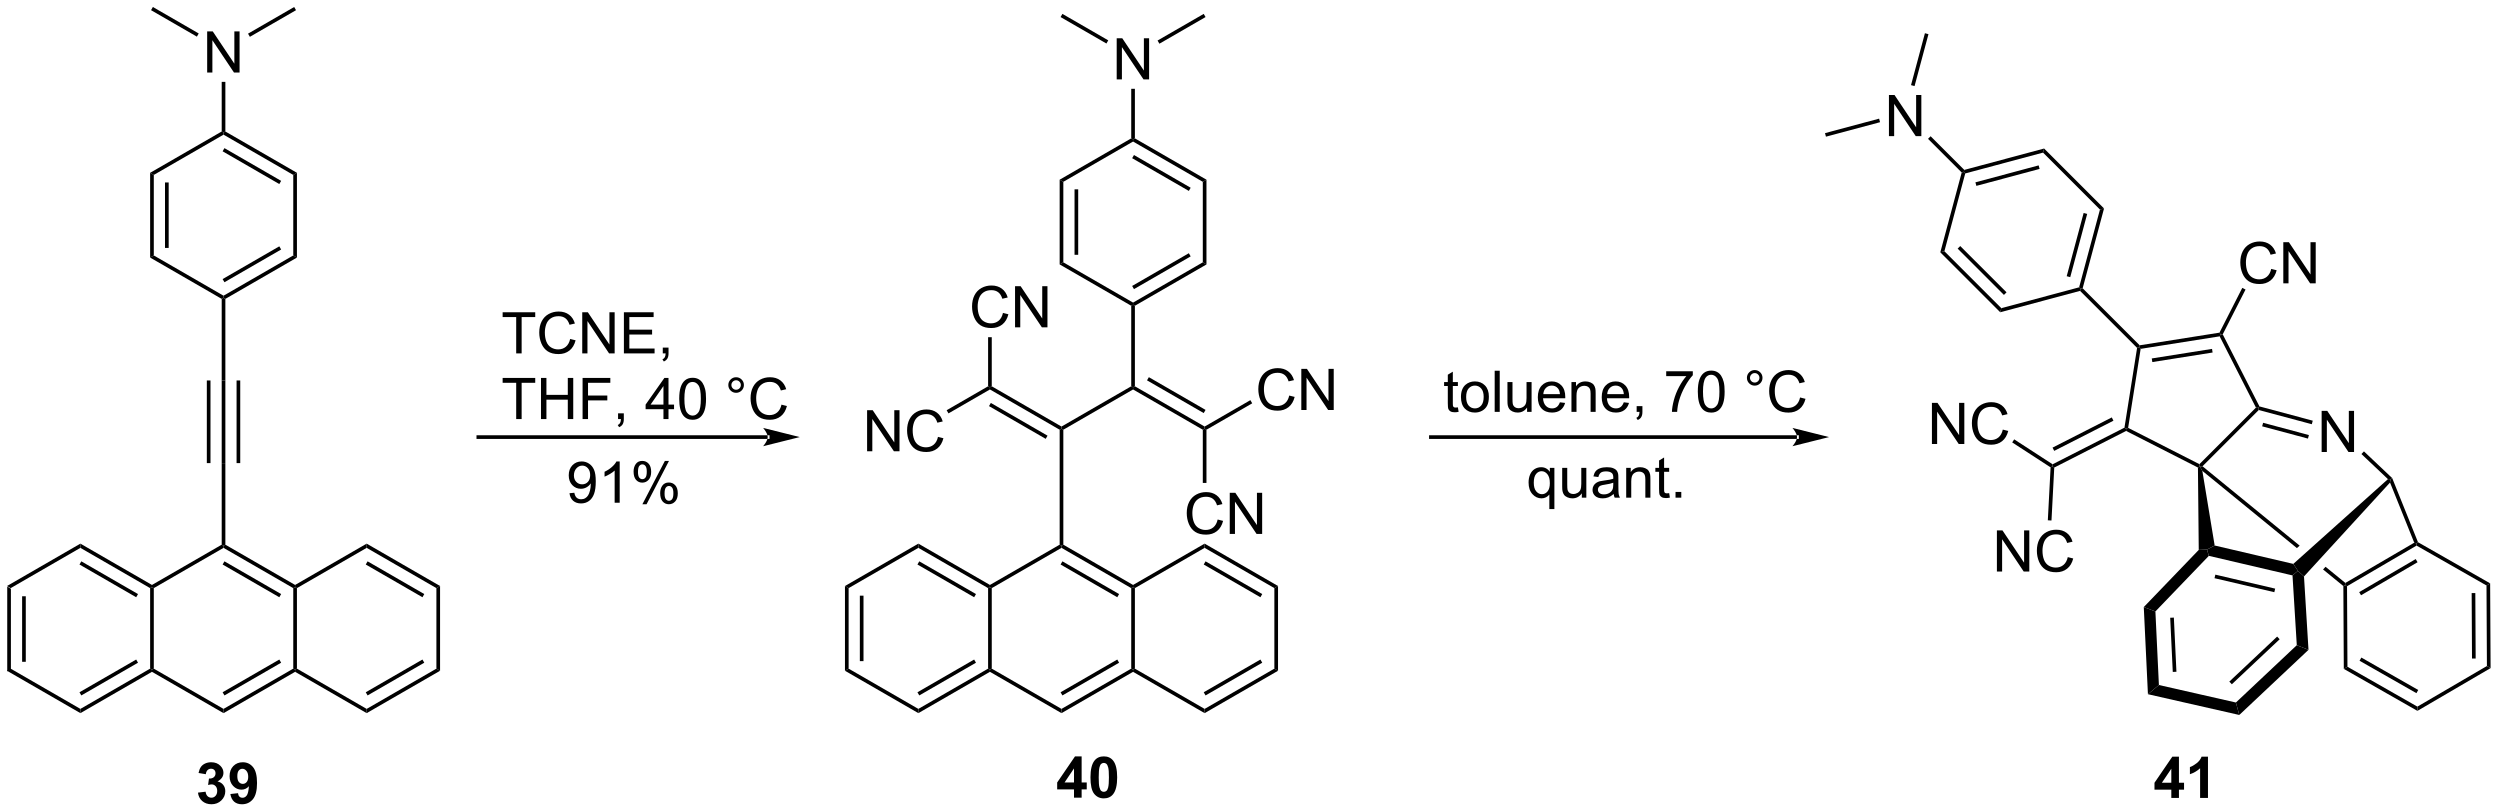 <?xml version="1.0" encoding="UTF-8"?>
<!DOCTYPE svg PUBLIC '-//W3C//DTD SVG 1.0//EN'
          'http://www.w3.org/TR/2001/REC-SVG-20010904/DTD/svg10.dtd'>
<svg stroke-dasharray="none" shape-rendering="auto" xmlns="http://www.w3.org/2000/svg" font-family="'Dialog'" text-rendering="auto" width="955" fill-opacity="1" color-interpolation="auto" color-rendering="auto" preserveAspectRatio="xMidYMid meet" font-size="12px" viewBox="0 0 955 310" fill="black" xmlns:xlink="http://www.w3.org/1999/xlink" stroke="black" image-rendering="auto" stroke-miterlimit="10" stroke-linecap="square" stroke-linejoin="miter" font-style="normal" stroke-width="1" height="310" stroke-dashoffset="0" font-weight="normal" stroke-opacity="1"
><!--Generated by the Batik Graphics2D SVG Generator--><defs id="genericDefs"
  /><g
  ><defs id="defs1"
    ><clipPath clipPathUnits="userSpaceOnUse" id="clipPath1"
      ><path d="M0.633 0.633 L358.399 0.633 L358.399 116.838 L0.633 116.838 L0.633 0.633 Z"
      /></clipPath
      ><clipPath clipPathUnits="userSpaceOnUse" id="clipPath2"
      ><path d="M90.28 124.641 L90.28 237.615 L438.099 237.615 L438.099 124.641 Z"
      /></clipPath
    ></defs
    ><g transform="scale(2.667,2.667) translate(-0.633,-0.633) matrix(1.029,0,0,1.029,-92.229,-127.573)"
    ><path d="M91.252 206.248 L91.763 206.542 L91.763 217.756 L91.252 218.051 ZM93.324 207.591 L93.324 216.708 L93.834 216.708 L93.834 207.591 Z" stroke="none" clip-path="url(#clipPath2)"
    /></g
    ><g transform="matrix(2.743,0,0,2.743,-247.632,-341.882)"
    ><path d="M91.252 218.051 L91.763 217.756 L101.474 223.363 L101.474 223.952 Z" stroke="none" clip-path="url(#clipPath2)"
    /></g
    ><g transform="matrix(2.743,0,0,2.743,-247.632,-341.882)"
    ><path d="M101.474 223.952 L101.474 223.363 L111.186 217.756 L111.441 217.904 L111.441 218.198 ZM101.602 221.487 L109.497 216.929 L109.242 216.487 L101.347 221.045 Z" stroke="none" clip-path="url(#clipPath2)"
    /></g
    ><g transform="matrix(2.743,0,0,2.743,-247.632,-341.882)"
    ><path d="M111.696 217.756 L111.441 217.904 L111.186 217.756 L111.186 206.542 L111.441 206.395 L111.696 206.542 Z" stroke="none" clip-path="url(#clipPath2)"
    /></g
    ><g transform="matrix(2.743,0,0,2.743,-247.632,-341.882)"
    ><path d="M111.441 206.1 L111.441 206.395 L111.186 206.542 L101.474 200.935 L101.474 200.346 ZM109.497 207.37 L101.602 202.812 L101.347 203.254 L109.242 207.812 Z" stroke="none" clip-path="url(#clipPath2)"
    /></g
    ><g transform="matrix(2.743,0,0,2.743,-247.632,-341.882)"
    ><path d="M101.474 200.346 L101.474 200.935 L91.763 206.542 L91.252 206.248 Z" stroke="none" clip-path="url(#clipPath2)"
    /></g
    ><g transform="matrix(2.743,0,0,2.743,-247.632,-341.882)"
    ><path d="M111.441 218.198 L111.441 217.904 L111.696 217.756 L121.408 223.363 L121.408 223.952 Z" stroke="none" clip-path="url(#clipPath2)"
    /></g
    ><g transform="matrix(2.743,0,0,2.743,-247.632,-341.882)"
    ><path d="M121.408 223.952 L121.408 223.363 L131.119 217.756 L131.375 217.904 L131.375 218.198 ZM121.535 221.487 L129.431 216.929 L129.175 216.487 L121.28 221.045 Z" stroke="none" clip-path="url(#clipPath2)"
    /></g
    ><g transform="matrix(2.743,0,0,2.743,-247.632,-341.882)"
    ><path d="M131.63 217.756 L131.375 217.904 L131.119 217.756 L131.119 206.542 L131.375 206.395 L131.63 206.542 Z" stroke="none" clip-path="url(#clipPath2)"
    /></g
    ><g transform="matrix(2.743,0,0,2.743,-247.632,-341.882)"
    ><path d="M131.375 206.1 L131.375 206.395 L131.119 206.542 L121.408 200.935 L121.408 200.641 L121.663 200.493 ZM129.431 207.37 L121.535 202.812 L121.28 203.254 L129.175 207.812 Z" stroke="none" clip-path="url(#clipPath2)"
    /></g
    ><g transform="matrix(2.743,0,0,2.743,-247.632,-341.882)"
    ><path d="M121.153 200.493 L121.408 200.641 L121.408 200.935 L111.696 206.542 L111.441 206.395 L111.441 206.1 Z" stroke="none" clip-path="url(#clipPath2)"
    /></g
    ><g transform="matrix(2.743,0,0,2.743,-247.632,-341.882)"
    ><path d="M131.375 218.198 L131.375 217.904 L131.63 217.756 L141.341 223.363 L141.341 223.952 Z" stroke="none" clip-path="url(#clipPath2)"
    /></g
    ><g transform="matrix(2.743,0,0,2.743,-247.632,-341.882)"
    ><path d="M141.341 223.952 L141.341 223.363 L151.053 217.756 L151.563 218.051 ZM141.469 221.487 L149.364 216.929 L149.109 216.487 L141.214 221.045 Z" stroke="none" clip-path="url(#clipPath2)"
    /></g
    ><g transform="matrix(2.743,0,0,2.743,-247.632,-341.882)"
    ><path d="M151.563 218.051 L151.053 217.756 L151.053 206.542 L151.563 206.248 Z" stroke="none" clip-path="url(#clipPath2)"
    /></g
    ><g transform="matrix(2.743,0,0,2.743,-247.632,-341.882)"
    ><path d="M151.563 206.248 L151.053 206.542 L141.341 200.935 L141.341 200.346 ZM149.364 207.37 L141.469 202.812 L141.214 203.254 L149.109 207.812 Z" stroke="none" clip-path="url(#clipPath2)"
    /></g
    ><g transform="matrix(2.743,0,0,2.743,-247.632,-341.882)"
    ><path d="M141.341 200.346 L141.341 200.935 L131.63 206.542 L131.375 206.395 L131.375 206.1 Z" stroke="none" clip-path="url(#clipPath2)"
    /></g
    ><g transform="matrix(2.743,0,0,2.743,-247.632,-341.882)"
    ><path d="M121.663 200.493 L121.408 200.641 L121.153 200.493 L121.153 189.132 L121.663 189.132 Z" stroke="none" clip-path="url(#clipPath2)"
    /></g
    ><g transform="matrix(2.743,0,0,2.743,-247.632,-341.882)"
    ><path d="M121.663 189.132 L121.153 189.132 L121.153 177.623 L121.663 177.623 ZM119.591 189.132 L119.591 177.623 L119.081 177.623 L119.081 189.132 ZM123.734 189.132 L123.734 177.623 L123.224 177.623 L123.224 189.132 Z" stroke="none" clip-path="url(#clipPath2)"
    /></g
    ><g transform="matrix(2.743,0,0,2.743,-247.632,-341.882)"
    ><path d="M121.663 177.623 L121.153 177.623 L121.153 166.262 L121.408 166.115 L121.663 166.262 Z" stroke="none" clip-path="url(#clipPath2)"
    /></g
    ><g transform="matrix(2.743,0,0,2.743,-247.632,-341.882)"
    ><path d="M121.663 166.262 L121.408 166.115 L121.408 165.82 L131.119 160.213 L131.63 160.508 ZM121.535 163.944 L129.431 159.385 L129.175 158.943 L121.28 163.502 Z" stroke="none" clip-path="url(#clipPath2)"
    /></g
    ><g transform="matrix(2.743,0,0,2.743,-247.632,-341.882)"
    ><path d="M131.63 160.508 L131.119 160.213 L131.119 148.999 L131.63 148.704 Z" stroke="none" clip-path="url(#clipPath2)"
    /></g
    ><g transform="matrix(2.743,0,0,2.743,-247.632,-341.882)"
    ><path d="M131.63 148.704 L131.119 148.999 L121.408 143.392 L121.408 143.097 L121.663 142.95 ZM129.431 149.827 L121.535 145.268 L121.28 145.71 L129.175 150.269 Z" stroke="none" clip-path="url(#clipPath2)"
    /></g
    ><g transform="matrix(2.743,0,0,2.743,-247.632,-341.882)"
    ><path d="M121.153 142.95 L121.408 143.097 L121.408 143.392 L111.696 148.999 L111.186 148.704 Z" stroke="none" clip-path="url(#clipPath2)"
    /></g
    ><g transform="matrix(2.743,0,0,2.743,-247.632,-341.882)"
    ><path d="M111.186 148.704 L111.696 148.999 L111.696 160.213 L111.186 160.508 ZM113.257 150.048 L113.257 159.164 L113.768 159.164 L113.768 150.048 Z" stroke="none" clip-path="url(#clipPath2)"
    /></g
    ><g transform="matrix(2.743,0,0,2.743,-247.632,-341.882)"
    ><path d="M111.186 160.508 L111.696 160.213 L121.408 165.82 L121.408 166.115 L121.153 166.262 Z" stroke="none" clip-path="url(#clipPath2)"
    /></g
    ><g transform="matrix(2.743,0,0,2.743,-247.632,-341.882)"
    ><path d="M119.129 134.739 L119.129 129.012 L119.907 129.012 L122.915 133.507 L122.915 129.012 L123.641 129.012 L123.641 134.739 L122.863 134.739 L119.855 130.239 L119.855 134.739 L119.129 134.739 Z" stroke="none" clip-path="url(#clipPath2)"
    /></g
    ><g transform="matrix(2.743,0,0,2.743,-247.632,-341.882)"
    ><path d="M121.663 142.95 L121.408 143.097 L121.153 142.95 L121.153 136.043 L121.663 136.043 Z" stroke="none" clip-path="url(#clipPath2)"
    /></g
    ><g transform="matrix(2.743,0,0,2.743,-247.632,-341.882)"
    ><path d="M117.952 129.299 L117.697 129.741 L111.314 126.055 L111.569 125.613 Z" stroke="none" clip-path="url(#clipPath2)"
    /></g
    ><g transform="matrix(2.743,0,0,2.743,-247.632,-341.882)"
    ><path d="M125.076 129.766 L124.82 129.324 L131.247 125.613 L131.502 126.055 Z" stroke="none" clip-path="url(#clipPath2)"
    /></g
    ><g transform="matrix(2.743,0,0,2.743,-247.632,-341.882)"
    ><path d="M197.189 185.761 L197.189 185.761 L156.892 185.761 L156.637 185.761 L156.637 185.251 L156.892 185.251 L197.189 185.251 L197.444 185.251 L197.444 185.761 ZM201.653 185.506 L196.551 184.23 C196.551 184.23 197.189 184.948 197.189 185.506 C197.189 186.064 196.551 186.781 196.551 186.781 Z" stroke="none" clip-path="url(#clipPath2)"
    /></g
    ><g transform="matrix(2.743,0,0,2.743,-247.632,-341.882)"
    ><path d="M162.165 173.849 L162.165 168.797 L160.277 168.797 L160.277 168.122 L164.816 168.122 L164.816 168.797 L162.923 168.797 L162.923 173.849 L162.165 173.849 ZM169.679 171.841 L170.437 172.031 Q170.2 172.966 169.58 173.458 Q168.961 173.948 168.067 173.948 Q167.14 173.948 166.56 173.57 Q165.981 173.192 165.677 172.479 Q165.375 171.763 165.375 170.942 Q165.375 170.047 165.716 169.382 Q166.06 168.716 166.69 168.369 Q167.32 168.023 168.078 168.023 Q168.937 168.023 169.523 168.461 Q170.109 168.898 170.341 169.692 L169.593 169.867 Q169.395 169.242 169.015 168.958 Q168.638 168.672 168.062 168.672 Q167.403 168.672 166.958 168.989 Q166.515 169.304 166.336 169.838 Q166.156 170.372 166.156 170.937 Q166.156 171.669 166.369 172.213 Q166.583 172.757 167.031 173.028 Q167.481 173.297 168.005 173.297 Q168.64 173.297 169.08 172.929 Q169.523 172.562 169.679 171.841 ZM171.363 173.849 L171.363 168.122 L172.142 168.122 L175.149 172.617 L175.149 168.122 L175.876 168.122 L175.876 173.849 L175.097 173.849 L172.089 169.349 L172.089 173.849 L171.363 173.849 ZM177.164 173.849 L177.164 168.122 L181.304 168.122 L181.304 168.797 L177.922 168.797 L177.922 170.552 L181.091 170.552 L181.091 171.224 L177.922 171.224 L177.922 173.172 L181.437 173.172 L181.437 173.849 L177.164 173.849 ZM182.578 173.849 L182.578 173.047 L183.38 173.047 L183.38 173.849 Q183.38 174.291 183.224 174.562 Q183.067 174.833 182.726 174.981 L182.531 174.682 Q182.755 174.583 182.859 174.393 Q182.966 174.205 182.976 173.849 L182.578 173.849 Z" stroke="none" clip-path="url(#clipPath2)"
    /></g
    ><g transform="matrix(2.743,0,0,2.743,-247.632,-341.882)"
    ><path d="M162.165 182.999 L162.165 177.947 L160.277 177.947 L160.277 177.272 L164.816 177.272 L164.816 177.947 L162.923 177.947 L162.923 182.999 L162.165 182.999 ZM165.617 182.999 L165.617 177.272 L166.375 177.272 L166.375 179.624 L169.351 179.624 L169.351 177.272 L170.109 177.272 L170.109 182.999 L169.351 182.999 L169.351 180.298 L166.375 180.298 L166.375 182.999 L165.617 182.999 ZM171.41 182.999 L171.41 177.272 L175.274 177.272 L175.274 177.947 L172.168 177.947 L172.168 179.72 L174.855 179.72 L174.855 180.397 L172.168 180.397 L172.168 182.999 L171.41 182.999 ZM176.351 182.999 L176.351 182.197 L177.153 182.197 L177.153 182.999 Q177.153 183.441 176.997 183.712 Q176.841 183.983 176.5 184.131 L176.304 183.832 Q176.528 183.733 176.632 183.543 Q176.739 183.356 176.75 182.999 L176.351 182.999 ZM182.672 182.999 L182.672 181.626 L180.187 181.626 L180.187 180.983 L182.802 177.272 L183.375 177.272 L183.375 180.983 L184.148 180.983 L184.148 181.626 L183.375 181.626 L183.375 182.999 L182.672 182.999 ZM182.672 180.983 L182.672 178.4 L180.88 180.983 L182.672 180.983 ZM184.868 180.173 Q184.868 179.158 185.077 178.54 Q185.285 177.921 185.696 177.585 Q186.11 177.249 186.735 177.249 Q187.196 177.249 187.543 177.434 Q187.892 177.619 188.118 177.97 Q188.345 178.319 188.472 178.822 Q188.602 179.322 188.602 180.173 Q188.602 181.181 188.394 181.801 Q188.188 182.421 187.774 182.759 Q187.363 183.098 186.735 183.098 Q185.907 183.098 185.433 182.501 Q184.868 181.788 184.868 180.173 ZM185.589 180.173 Q185.589 181.585 185.92 182.051 Q186.251 182.517 186.735 182.517 Q187.22 182.517 187.548 182.048 Q187.879 181.579 187.879 180.173 Q187.879 178.759 187.548 178.296 Q187.22 177.829 186.727 177.829 Q186.243 177.829 185.954 178.241 Q185.589 178.764 185.589 180.173 ZM191.707 178.256 Q191.707 177.806 192.024 177.491 Q192.345 177.173 192.79 177.173 Q193.243 177.173 193.558 177.491 Q193.876 177.806 193.876 178.256 Q193.876 178.704 193.556 179.025 Q193.238 179.343 192.79 179.343 Q192.345 179.343 192.024 179.027 Q191.707 178.71 191.707 178.256 ZM192.134 178.256 Q192.134 178.53 192.327 178.723 Q192.519 178.915 192.793 178.915 Q193.063 178.915 193.256 178.723 Q193.449 178.53 193.449 178.256 Q193.449 177.983 193.256 177.79 Q193.063 177.595 192.793 177.595 Q192.519 177.595 192.327 177.79 Q192.134 177.983 192.134 178.256 ZM199.109 180.991 L199.867 181.181 Q199.63 182.116 199.01 182.608 Q198.39 183.098 197.497 183.098 Q196.57 183.098 195.989 182.72 Q195.411 182.343 195.106 181.629 Q194.804 180.913 194.804 180.093 Q194.804 179.197 195.145 178.533 Q195.489 177.866 196.119 177.519 Q196.75 177.173 197.507 177.173 Q198.367 177.173 198.953 177.611 Q199.539 178.048 199.77 178.843 L199.023 179.017 Q198.825 178.392 198.445 178.108 Q198.067 177.822 197.492 177.822 Q196.833 177.822 196.388 178.139 Q195.945 178.454 195.765 178.988 Q195.586 179.522 195.586 180.087 Q195.586 180.819 195.799 181.363 Q196.013 181.908 196.461 182.178 Q196.911 182.447 197.435 182.447 Q198.07 182.447 198.51 182.079 Q198.953 181.712 199.109 180.991 Z" stroke="none" clip-path="url(#clipPath2)"
    /></g
    ><g transform="matrix(2.743,0,0,2.743,-247.632,-341.882)"
    ><path d="M207.95 206.248 L208.46 206.542 L208.46 217.756 L207.95 218.051 ZM210.022 207.591 L210.022 216.708 L210.532 216.708 L210.532 207.591 Z" stroke="none" clip-path="url(#clipPath2)"
    /></g
    ><g transform="matrix(2.743,0,0,2.743,-247.632,-341.882)"
    ><path d="M207.95 218.051 L208.46 217.756 L218.172 223.363 L218.172 223.952 Z" stroke="none" clip-path="url(#clipPath2)"
    /></g
    ><g transform="matrix(2.743,0,0,2.743,-247.632,-341.882)"
    ><path d="M218.172 223.952 L218.172 223.363 L227.884 217.756 L228.139 217.904 L228.139 218.198 ZM218.299 221.487 L226.195 216.929 L225.94 216.487 L218.044 221.045 Z" stroke="none" clip-path="url(#clipPath2)"
    /></g
    ><g transform="matrix(2.743,0,0,2.743,-247.632,-341.882)"
    ><path d="M228.394 217.756 L228.139 217.904 L227.884 217.756 L227.884 206.542 L228.139 206.395 L228.394 206.542 Z" stroke="none" clip-path="url(#clipPath2)"
    /></g
    ><g transform="matrix(2.743,0,0,2.743,-247.632,-341.882)"
    ><path d="M228.139 206.1 L228.139 206.395 L227.884 206.542 L218.172 200.935 L218.172 200.346 ZM226.195 207.37 L218.299 202.812 L218.044 203.254 L225.94 207.812 Z" stroke="none" clip-path="url(#clipPath2)"
    /></g
    ><g transform="matrix(2.743,0,0,2.743,-247.632,-341.882)"
    ><path d="M218.172 200.346 L218.172 200.935 L208.46 206.542 L207.95 206.248 Z" stroke="none" clip-path="url(#clipPath2)"
    /></g
    ><g transform="matrix(2.743,0,0,2.743,-247.632,-341.882)"
    ><path d="M228.139 218.198 L228.139 217.904 L228.394 217.756 L238.106 223.363 L238.106 223.952 Z" stroke="none" clip-path="url(#clipPath2)"
    /></g
    ><g transform="matrix(2.743,0,0,2.743,-247.632,-341.882)"
    ><path d="M238.106 223.952 L238.106 223.363 L247.817 217.756 L248.072 217.904 L248.072 218.198 ZM238.233 221.487 L246.128 216.929 L245.873 216.487 L237.978 221.045 Z" stroke="none" clip-path="url(#clipPath2)"
    /></g
    ><g transform="matrix(2.743,0,0,2.743,-247.632,-341.882)"
    ><path d="M248.327 217.756 L248.072 217.904 L247.817 217.756 L247.817 206.542 L248.072 206.395 L248.327 206.542 Z" stroke="none" clip-path="url(#clipPath2)"
    /></g
    ><g transform="matrix(2.743,0,0,2.743,-247.632,-341.882)"
    ><path d="M248.072 206.1 L248.072 206.395 L247.817 206.542 L238.106 200.935 L238.106 200.641 L238.361 200.493 ZM246.128 207.37 L238.233 202.812 L237.978 203.254 L245.873 207.812 Z" stroke="none" clip-path="url(#clipPath2)"
    /></g
    ><g transform="matrix(2.743,0,0,2.743,-247.632,-341.882)"
    ><path d="M237.85 200.493 L238.106 200.641 L238.106 200.935 L228.394 206.542 L228.139 206.395 L228.139 206.1 Z" stroke="none" clip-path="url(#clipPath2)"
    /></g
    ><g transform="matrix(2.743,0,0,2.743,-247.632,-341.882)"
    ><path d="M248.072 218.198 L248.072 217.904 L248.327 217.756 L258.039 223.363 L258.039 223.952 Z" stroke="none" clip-path="url(#clipPath2)"
    /></g
    ><g transform="matrix(2.743,0,0,2.743,-247.632,-341.882)"
    ><path d="M258.039 223.952 L258.039 223.363 L267.751 217.756 L268.261 218.051 ZM258.167 221.487 L266.062 216.929 L265.807 216.487 L257.912 221.045 Z" stroke="none" clip-path="url(#clipPath2)"
    /></g
    ><g transform="matrix(2.743,0,0,2.743,-247.632,-341.882)"
    ><path d="M268.261 218.051 L267.751 217.756 L267.751 206.542 L268.261 206.248 Z" stroke="none" clip-path="url(#clipPath2)"
    /></g
    ><g transform="matrix(2.743,0,0,2.743,-247.632,-341.882)"
    ><path d="M268.261 206.248 L267.751 206.542 L258.039 200.935 L258.039 200.346 ZM266.062 207.37 L258.167 202.812 L257.912 203.254 L265.807 207.812 Z" stroke="none" clip-path="url(#clipPath2)"
    /></g
    ><g transform="matrix(2.743,0,0,2.743,-247.632,-341.882)"
    ><path d="M258.039 200.346 L258.039 200.935 L248.327 206.542 L248.072 206.395 L248.072 206.1 Z" stroke="none" clip-path="url(#clipPath2)"
    /></g
    ><g transform="matrix(2.743,0,0,2.743,-247.632,-341.882)"
    ><path d="M238.361 200.493 L238.106 200.641 L237.85 200.493 L237.85 184.483 L238.106 184.336 L238.361 184.483 Z" stroke="none" clip-path="url(#clipPath2)"
    /></g
    ><g transform="matrix(2.743,0,0,2.743,-247.632,-341.882)"
    ><path d="M238.106 184.042 L238.106 184.336 L237.85 184.483 L228.139 178.876 L228.139 178.582 L228.394 178.435 ZM236.161 185.311 L228.266 180.753 L228.011 181.195 L235.906 185.753 Z" stroke="none" clip-path="url(#clipPath2)"
    /></g
    ><g transform="matrix(2.743,0,0,2.743,-247.632,-341.882)"
    ><path d="M238.361 184.483 L238.106 184.336 L238.106 184.042 L247.817 178.435 L248.072 178.582 L248.072 178.876 Z" stroke="none" clip-path="url(#clipPath2)"
    /></g
    ><g transform="matrix(2.743,0,0,2.743,-247.632,-341.882)"
    ><path d="M248.072 178.876 L248.072 178.582 L248.327 178.435 L258.039 184.042 L258.039 184.336 L257.784 184.483 ZM250.016 177.607 L257.912 182.165 L258.167 181.723 L250.271 177.165 Z" stroke="none" clip-path="url(#clipPath2)"
    /></g
    ><g transform="matrix(2.743,0,0,2.743,-247.632,-341.882)"
    ><path d="M211.033 187.486 L211.033 181.76 L211.812 181.76 L214.82 186.254 L214.82 181.76 L215.546 181.76 L215.546 187.486 L214.768 187.486 L211.76 182.986 L211.76 187.486 L211.033 187.486 ZM220.904 185.478 L221.662 185.668 Q221.425 186.603 220.805 187.096 Q220.186 187.585 219.292 187.585 Q218.365 187.585 217.785 187.208 Q217.207 186.83 216.902 186.116 Q216.6 185.4 216.6 184.58 Q216.6 183.684 216.941 183.02 Q217.285 182.353 217.915 182.007 Q218.545 181.661 219.303 181.661 Q220.162 181.661 220.748 182.098 Q221.334 182.536 221.566 183.33 L220.818 183.504 Q220.62 182.879 220.24 182.596 Q219.863 182.309 219.287 182.309 Q218.628 182.309 218.183 182.627 Q217.74 182.942 217.561 183.476 Q217.381 184.01 217.381 184.575 Q217.381 185.306 217.595 185.851 Q217.808 186.395 218.256 186.666 Q218.707 186.934 219.23 186.934 Q219.865 186.934 220.305 186.567 Q220.748 186.2 220.904 185.478 Z" stroke="none" clip-path="url(#clipPath2)"
    /></g
    ><g transform="matrix(2.743,0,0,2.743,-247.632,-341.882)"
    ><path d="M227.884 178.435 L228.139 178.582 L228.139 178.876 L222.366 182.209 L222.111 181.767 Z" stroke="none" clip-path="url(#clipPath2)"
    /></g
    ><g transform="matrix(2.743,0,0,2.743,-247.632,-341.882)"
    ><path d="M229.953 168.215 L230.711 168.405 Q230.474 169.34 229.854 169.833 Q229.234 170.322 228.341 170.322 Q227.414 170.322 226.833 169.945 Q226.255 169.567 225.951 168.853 Q225.649 168.137 225.649 167.317 Q225.649 166.421 225.99 165.757 Q226.333 165.09 226.964 164.744 Q227.594 164.398 228.352 164.398 Q229.211 164.398 229.797 164.835 Q230.383 165.273 230.615 166.067 L229.867 166.241 Q229.669 165.616 229.289 165.333 Q228.912 165.046 228.336 165.046 Q227.677 165.046 227.232 165.364 Q226.789 165.679 226.609 166.213 Q226.43 166.747 226.43 167.312 Q226.43 168.043 226.643 168.588 Q226.857 169.132 227.305 169.403 Q227.755 169.671 228.279 169.671 Q228.914 169.671 229.354 169.304 Q229.797 168.937 229.953 168.215 ZM231.637 170.223 L231.637 164.497 L232.416 164.497 L235.423 168.991 L235.423 164.497 L236.15 164.497 L236.15 170.223 L235.371 170.223 L232.363 165.723 L232.363 170.223 L231.637 170.223 Z" stroke="none" clip-path="url(#clipPath2)"
    /></g
    ><g transform="matrix(2.743,0,0,2.743,-247.632,-341.882)"
    ><path d="M228.394 178.435 L228.139 178.582 L227.884 178.435 L227.884 171.595 L228.394 171.595 Z" stroke="none" clip-path="url(#clipPath2)"
    /></g
    ><g transform="matrix(2.743,0,0,2.743,-247.632,-341.882)"
    ><path d="M248.327 178.435 L248.072 178.582 L247.817 178.435 L247.817 167.22 L248.072 167.073 L248.327 167.22 Z" stroke="none" clip-path="url(#clipPath2)"
    /></g
    ><g transform="matrix(2.743,0,0,2.743,-247.632,-341.882)"
    ><path d="M248.327 167.22 L248.072 167.073 L248.072 166.779 L257.784 161.172 L258.294 161.466 ZM248.2 164.902 L256.095 160.344 L255.84 159.902 L247.945 164.46 Z" stroke="none" clip-path="url(#clipPath2)"
    /></g
    ><g transform="matrix(2.743,0,0,2.743,-247.632,-341.882)"
    ><path d="M258.294 161.466 L257.784 161.172 L257.784 149.958 L258.294 149.663 Z" stroke="none" clip-path="url(#clipPath2)"
    /></g
    ><g transform="matrix(2.743,0,0,2.743,-247.632,-341.882)"
    ><path d="M258.294 149.663 L257.784 149.958 L248.072 144.35 L248.072 144.056 L248.327 143.909 ZM256.095 150.785 L248.2 146.227 L247.945 146.669 L255.84 151.227 Z" stroke="none" clip-path="url(#clipPath2)"
    /></g
    ><g transform="matrix(2.743,0,0,2.743,-247.632,-341.882)"
    ><path d="M247.817 143.909 L248.072 144.056 L248.072 144.35 L238.361 149.958 L237.85 149.663 Z" stroke="none" clip-path="url(#clipPath2)"
    /></g
    ><g transform="matrix(2.743,0,0,2.743,-247.632,-341.882)"
    ><path d="M237.85 149.663 L238.361 149.958 L238.361 161.172 L237.85 161.466 ZM239.922 151.006 L239.922 160.123 L240.432 160.123 L240.432 151.006 Z" stroke="none" clip-path="url(#clipPath2)"
    /></g
    ><g transform="matrix(2.743,0,0,2.743,-247.632,-341.882)"
    ><path d="M237.85 161.466 L238.361 161.172 L248.072 166.779 L248.072 167.073 L247.817 167.22 Z" stroke="none" clip-path="url(#clipPath2)"
    /></g
    ><g transform="matrix(2.743,0,0,2.743,-247.632,-341.882)"
    ><path d="M245.793 135.697 L245.793 129.971 L246.572 129.971 L249.579 134.465 L249.579 129.971 L250.306 129.971 L250.306 135.697 L249.527 135.697 L246.519 131.197 L246.519 135.697 L245.793 135.697 Z" stroke="none" clip-path="url(#clipPath2)"
    /></g
    ><g transform="matrix(2.743,0,0,2.743,-247.632,-341.882)"
    ><path d="M248.327 143.909 L248.072 144.056 L247.817 143.909 L247.817 137.001 L248.327 137.001 Z" stroke="none" clip-path="url(#clipPath2)"
    /></g
    ><g transform="matrix(2.743,0,0,2.743,-247.632,-341.882)"
    ><path d="M244.617 130.257 L244.362 130.699 L237.978 127.014 L238.233 126.572 Z" stroke="none" clip-path="url(#clipPath2)"
    /></g
    ><g transform="matrix(2.743,0,0,2.743,-247.632,-341.882)"
    ><path d="M251.74 130.724 L251.485 130.282 L257.912 126.572 L258.167 127.014 Z" stroke="none" clip-path="url(#clipPath2)"
    /></g
    ><g transform="matrix(2.743,0,0,2.743,-247.632,-341.882)"
    ><path d="M269.82 179.724 L270.578 179.914 Q270.341 180.849 269.721 181.341 Q269.102 181.831 268.208 181.831 Q267.281 181.831 266.7 181.453 Q266.122 181.076 265.818 180.362 Q265.516 179.646 265.516 178.826 Q265.516 177.93 265.857 177.266 Q266.2 176.599 266.831 176.253 Q267.461 175.906 268.219 175.906 Q269.078 175.906 269.664 176.344 Q270.25 176.781 270.482 177.576 L269.734 177.75 Q269.536 177.125 269.156 176.841 Q268.779 176.555 268.203 176.555 Q267.544 176.555 267.099 176.872 Q266.656 177.188 266.477 177.721 Q266.297 178.255 266.297 178.82 Q266.297 179.552 266.51 180.096 Q266.724 180.641 267.172 180.911 Q267.622 181.18 268.146 181.18 Q268.781 181.18 269.221 180.812 Q269.664 180.445 269.82 179.724 ZM271.504 181.732 L271.504 176.005 L272.283 176.005 L275.29 180.5 L275.29 176.005 L276.017 176.005 L276.017 181.732 L275.238 181.732 L272.231 177.232 L272.231 181.732 L271.504 181.732 Z" stroke="none" clip-path="url(#clipPath2)"
    /></g
    ><g transform="matrix(2.743,0,0,2.743,-247.632,-341.882)"
    ><path d="M258.294 184.483 L258.039 184.336 L258.039 184.042 L264.409 180.364 L264.664 180.806 Z" stroke="none" clip-path="url(#clipPath2)"
    /></g
    ><g transform="matrix(2.743,0,0,2.743,-247.632,-341.882)"
    ><path d="M259.853 196.987 L260.611 197.177 Q260.374 198.112 259.755 198.604 Q259.135 199.094 258.241 199.094 Q257.315 199.094 256.734 198.716 Q256.156 198.339 255.851 197.625 Q255.549 196.909 255.549 196.089 Q255.549 195.193 255.89 194.529 Q256.234 193.862 256.864 193.516 Q257.494 193.169 258.252 193.169 Q259.111 193.169 259.697 193.607 Q260.283 194.044 260.515 194.839 L259.768 195.013 Q259.57 194.388 259.19 194.104 Q258.812 193.818 258.236 193.818 Q257.577 193.818 257.132 194.135 Q256.69 194.451 256.51 194.984 Q256.33 195.518 256.33 196.083 Q256.33 196.815 256.544 197.359 Q256.757 197.904 257.205 198.174 Q257.656 198.443 258.179 198.443 Q258.815 198.443 259.255 198.076 Q259.697 197.708 259.853 196.987 ZM261.537 198.995 L261.537 193.268 L262.316 193.268 L265.324 197.763 L265.324 193.268 L266.05 193.268 L266.05 198.995 L265.272 198.995 L262.264 194.495 L262.264 198.995 L261.537 198.995 Z" stroke="none" clip-path="url(#clipPath2)"
    /></g
    ><g transform="matrix(2.743,0,0,2.743,-247.632,-341.882)"
    ><path d="M257.784 184.483 L258.039 184.336 L258.294 184.483 L258.294 191.89 L257.784 191.89 Z" stroke="none" clip-path="url(#clipPath2)"
    /></g
    ><g transform="matrix(2.743,0,0,2.743,-247.632,-341.882)"
    ><path d="M340.536 185.761 L340.536 185.761 L289.55 185.761 L289.295 185.761 L289.295 185.251 L289.55 185.251 L340.536 185.251 L340.791 185.251 L340.791 185.761 ZM345 185.506 L339.898 184.23 C339.898 184.23 340.536 184.948 340.536 185.506 C340.536 186.064 339.898 186.781 339.898 186.781 Z" stroke="none" clip-path="url(#clipPath2)"
    /></g
    ><g transform="matrix(2.743,0,0,2.743,-247.632,-341.882)"
    ><path d="M293.31 181.369 L293.411 181.991 Q293.115 182.053 292.88 182.053 Q292.497 182.053 292.286 181.934 Q292.075 181.811 291.99 181.613 Q291.904 181.415 291.904 180.783 L291.904 178.397 L291.388 178.397 L291.388 177.85 L291.904 177.85 L291.904 176.822 L292.604 176.4 L292.604 177.85 L293.31 177.85 L293.31 178.397 L292.604 178.397 L292.604 180.822 Q292.604 181.124 292.641 181.21 Q292.677 181.296 292.76 181.348 Q292.846 181.397 293.003 181.397 Q293.12 181.397 293.31 181.369 ZM293.736 179.923 Q293.736 178.772 294.376 178.218 Q294.913 177.756 295.681 177.756 Q296.538 177.756 297.079 178.316 Q297.624 178.876 297.624 179.866 Q297.624 180.665 297.382 181.126 Q297.142 181.585 296.684 181.84 Q296.225 182.093 295.681 182.093 Q294.811 182.093 294.272 181.535 Q293.736 180.975 293.736 179.923 ZM294.46 179.923 Q294.46 180.72 294.806 181.119 Q295.155 181.514 295.681 181.514 Q296.204 181.514 296.551 181.116 Q296.9 180.718 296.9 179.9 Q296.9 179.131 296.551 178.736 Q296.202 178.337 295.681 178.337 Q295.155 178.337 294.806 178.733 Q294.46 179.126 294.46 179.923 ZM298.432 181.999 L298.432 176.272 L299.135 176.272 L299.135 181.999 L298.432 181.999 ZM302.944 181.999 L302.944 181.389 Q302.46 182.093 301.626 182.093 Q301.259 182.093 300.941 181.952 Q300.624 181.811 300.467 181.598 Q300.314 181.384 300.251 181.077 Q300.21 180.869 300.21 180.421 L300.21 177.85 L300.913 177.85 L300.913 180.15 Q300.913 180.702 300.954 180.892 Q301.022 181.171 301.236 181.329 Q301.452 181.486 301.767 181.486 Q302.085 181.486 302.361 181.324 Q302.639 181.163 302.754 180.884 Q302.868 180.603 302.868 180.072 L302.868 177.85 L303.572 177.85 L303.572 181.999 L302.944 181.999 ZM307.513 180.663 L308.24 180.751 Q308.068 181.389 307.602 181.741 Q307.138 182.093 306.417 182.093 Q305.505 182.093 304.971 181.533 Q304.44 180.97 304.44 179.96 Q304.44 178.913 304.979 178.335 Q305.518 177.756 306.378 177.756 Q307.208 177.756 307.734 178.324 Q308.263 178.889 308.263 179.915 Q308.263 179.978 308.26 180.103 L305.167 180.103 Q305.206 180.788 305.552 181.152 Q305.901 181.514 306.419 181.514 Q306.807 181.514 307.081 181.311 Q307.354 181.108 307.513 180.663 ZM305.206 179.525 L307.521 179.525 Q307.474 179.001 307.255 178.741 Q306.919 178.335 306.385 178.335 Q305.901 178.335 305.57 178.66 Q305.24 178.983 305.206 179.525 ZM309.124 181.999 L309.124 177.85 L309.757 177.85 L309.757 178.439 Q310.212 177.756 311.077 177.756 Q311.452 177.756 311.764 177.892 Q312.079 178.025 312.236 178.244 Q312.392 178.462 312.454 178.764 Q312.493 178.96 312.493 179.447 L312.493 181.999 L311.79 181.999 L311.79 179.475 Q311.79 179.046 311.707 178.832 Q311.626 178.619 311.418 178.494 Q311.21 178.366 310.928 178.366 Q310.478 178.366 310.152 178.652 Q309.827 178.936 309.827 179.733 L309.827 181.999 L309.124 181.999 ZM316.411 180.663 L317.138 180.751 Q316.966 181.389 316.5 181.741 Q316.036 182.093 315.315 182.093 Q314.404 182.093 313.87 181.533 Q313.339 180.97 313.339 179.96 Q313.339 178.913 313.878 178.335 Q314.417 177.756 315.276 177.756 Q316.107 177.756 316.633 178.324 Q317.161 178.889 317.161 179.915 Q317.161 179.978 317.159 180.103 L314.065 180.103 Q314.104 180.788 314.45 181.152 Q314.8 181.514 315.318 181.514 Q315.706 181.514 315.979 181.311 Q316.253 181.108 316.411 180.663 ZM314.104 179.525 L316.419 179.525 Q316.372 179.001 316.154 178.741 Q315.818 178.335 315.284 178.335 Q314.8 178.335 314.469 178.66 Q314.138 178.983 314.104 179.525 ZM318.204 181.999 L318.204 181.197 L319.007 181.197 L319.007 181.999 Q319.007 182.441 318.85 182.712 Q318.694 182.983 318.353 183.131 L318.158 182.832 Q318.382 182.733 318.486 182.543 Q318.592 182.356 318.603 181.999 L318.204 181.999 ZM322.319 177.022 L322.319 176.345 L326.025 176.345 L326.025 176.892 Q325.478 177.475 324.941 178.441 Q324.405 179.405 324.111 180.423 Q323.9 181.142 323.842 181.999 L323.118 181.999 Q323.132 181.322 323.384 180.366 Q323.639 179.408 324.113 178.519 Q324.587 177.631 325.124 177.022 L322.319 177.022 ZM326.721 179.173 Q326.721 178.158 326.93 177.54 Q327.138 176.921 327.55 176.585 Q327.964 176.249 328.589 176.249 Q329.05 176.249 329.396 176.434 Q329.745 176.619 329.971 176.97 Q330.198 177.319 330.325 177.822 Q330.456 178.322 330.456 179.173 Q330.456 180.181 330.247 180.801 Q330.042 181.421 329.628 181.759 Q329.216 182.098 328.589 182.098 Q327.76 182.098 327.286 181.501 Q326.721 180.788 326.721 179.173 ZM327.443 179.173 Q327.443 180.585 327.773 181.051 Q328.104 181.517 328.589 181.517 Q329.073 181.517 329.401 181.048 Q329.732 180.579 329.732 179.173 Q329.732 177.759 329.401 177.296 Q329.073 176.829 328.581 176.829 Q328.096 176.829 327.807 177.241 Q327.443 177.764 327.443 179.173 ZM333.56 177.256 Q333.56 176.806 333.878 176.491 Q334.198 176.173 334.643 176.173 Q335.096 176.173 335.411 176.491 Q335.729 176.806 335.729 177.256 Q335.729 177.704 335.409 178.025 Q335.091 178.343 334.643 178.343 Q334.198 178.343 333.878 178.027 Q333.56 177.71 333.56 177.256 ZM333.987 177.256 Q333.987 177.53 334.18 177.723 Q334.372 177.915 334.646 177.915 Q334.917 177.915 335.109 177.723 Q335.302 177.53 335.302 177.256 Q335.302 176.983 335.109 176.79 Q334.917 176.595 334.646 176.595 Q334.372 176.595 334.18 176.79 Q333.987 176.983 333.987 177.256 ZM340.962 179.991 L341.72 180.181 Q341.483 181.116 340.863 181.608 Q340.243 182.098 339.35 182.098 Q338.423 182.098 337.842 181.72 Q337.264 181.343 336.96 180.629 Q336.658 179.913 336.658 179.093 Q336.658 178.197 336.999 177.533 Q337.342 176.866 337.973 176.519 Q338.603 176.173 339.361 176.173 Q340.22 176.173 340.806 176.611 Q341.392 177.048 341.624 177.843 L340.876 178.017 Q340.678 177.392 340.298 177.108 Q339.921 176.822 339.345 176.822 Q338.686 176.822 338.241 177.139 Q337.798 177.454 337.618 177.988 Q337.439 178.522 337.439 179.087 Q337.439 179.819 337.652 180.363 Q337.866 180.908 338.314 181.178 Q338.764 181.447 339.288 181.447 Q339.923 181.447 340.363 181.079 Q340.806 180.712 340.962 179.991 Z" stroke="none" clip-path="url(#clipPath2)"
    /></g
    ><g transform="matrix(2.743,0,0,2.743,-247.632,-341.882)"
    ><path d="M419.129 216.212 L418.877 216.655 L426.796 221.171 L427.049 220.728 L419.129 216.212 ZM417.192 217.492 L416.684 217.789 L426.937 223.636 L426.933 223.047 L417.192 217.492 Z" stroke="none" clip-path="url(#clipPath2)"
    /></g
    ><g transform="matrix(2.743,0,0,2.743,-247.632,-341.882)"
    ><path d="M426.937 223.636 L426.933 223.047 L436.615 217.388 L437.127 217.68 Z" stroke="none" clip-path="url(#clipPath2)"
    /></g
    ><g transform="matrix(2.743,0,0,2.743,-247.632,-341.882)"
    ><path d="M437.127 217.68 L436.615 217.388 L436.556 206.175 L437.064 205.877 ZM435.048 216.348 L435 207.232 L434.49 207.234 L434.538 216.351 Z" stroke="none" clip-path="url(#clipPath2)"
    /></g
    ><g transform="matrix(2.743,0,0,2.743,-247.632,-341.882)"
    ><path d="M437.064 205.877 L436.556 206.175 L426.814 200.619 L426.813 200.325 L427.016 200.147 Z" stroke="none" clip-path="url(#clipPath2)"
    /></g
    ><g transform="matrix(2.743,0,0,2.743,-247.632,-341.882)"
    ><path d="M426.494 200.216 L416.901 205.822 L416.877 206.132 L417.133 206.278 L426.814 200.619 L426.813 200.325 L426.494 200.216 ZM426.697 202.496 L418.826 207.097 L419.083 207.537 L426.954 202.937 L426.697 202.496 Z" stroke="none" clip-path="url(#clipPath2)"
    /></g
    ><g transform="matrix(2.743,0,0,2.743,-247.632,-341.882)"
    ><path d="M416.622 206.253 L416.877 206.132 L417.133 206.278 L417.192 217.492 L416.684 217.789 Z" stroke="none" clip-path="url(#clipPath2)"
    /></g
    ><g transform="matrix(2.743,0,0,2.743,-247.632,-341.882)"
    ><path d="M427.016 200.147 L426.813 200.325 L426.494 200.216 L423.122 191.838 L423.208 191.368 L423.424 191.22 Z" stroke="none" clip-path="url(#clipPath2)"
    /></g
    ><g transform="matrix(2.743,0,0,2.743,-247.632,-341.882)"
    ><path d="M413.598 187.581 L413.598 181.854 L414.377 181.854 L417.384 186.349 L417.384 181.854 L418.111 181.854 L418.111 187.581 L417.332 187.581 L414.324 183.081 L414.324 187.581 L413.598 187.581 Z" stroke="none" clip-path="url(#clipPath2)"
    /></g
    ><g transform="matrix(2.743,0,0,2.743,-247.632,-341.882)"
    ><path d="M423.424 191.22 L423.208 191.368 L422.832 191.363 L419.139 187.869 L419.49 187.498 Z" stroke="none" clip-path="url(#clipPath2)"
    /></g
    ><g transform="matrix(2.743,0,0,2.743,-247.632,-341.882)"
    ><path d="M388.828 209.181 L390.447 209.789 L390.934 220.035 L389.406 221.315 ZM392.507 210.67 L392.866 218.214 L393.376 218.19 L393.017 210.646 Z" stroke="none" clip-path="url(#clipPath2)"
    /></g
    ><g transform="matrix(2.743,0,0,2.743,-247.632,-341.882)"
    ><path d="M389.406 221.315 L390.934 220.035 L401.657 222.472 L402.13 224.207 Z" stroke="none" clip-path="url(#clipPath2)"
    /></g
    ><g transform="matrix(2.743,0,0,2.743,-247.632,-341.882)"
    ><path d="M410.137 214.491 L411.767 215.137 L402.13 224.207 L401.657 222.472 ZM407.401 213.29 L400.74 219.56 L401.09 219.931 L407.751 213.662 Z" stroke="none" clip-path="url(#clipPath2)"
    /></g
    ><g transform="matrix(2.743,0,0,2.743,-247.632,-341.882)"
    ><path d="M412.36 183.224 L412.228 183.717 L404.837 181.737 L404.761 181.452 L404.936 181.235 ZM411.824 185.225 L405.446 183.516 L405.314 184.009 L411.692 185.718 Z" stroke="none" clip-path="url(#clipPath2)"
    /></g
    ><g transform="matrix(2.743,0,0,2.743,-247.632,-341.882)"
    ><path d="M397.003 189.571 L396.623 189.59 L396.574 189.279 L404.449 181.403 L404.761 181.452 L404.837 181.737 Z" stroke="none" clip-path="url(#clipPath2)"
    /></g
    ><g transform="matrix(2.743,0,0,2.743,-247.632,-341.882)"
    ><path d="M404.936 181.235 L404.761 181.452 L404.449 181.403 L399.393 171.479 L399.536 171.198 L399.822 171.198 Z" stroke="none" clip-path="url(#clipPath2)"
    /></g
    ><g transform="matrix(2.743,0,0,2.743,-247.632,-341.882)"
    ><path d="M399.368 170.966 L399.536 171.198 L399.393 171.479 L388.392 173.221 L388.169 172.998 L388.257 172.726 ZM398.333 173.227 L389.94 174.557 L390.019 175.061 L398.413 173.731 Z" stroke="none" clip-path="url(#clipPath2)"
    /></g
    ><g transform="matrix(2.743,0,0,2.743,-247.632,-341.882)"
    ><path d="M387.897 173.087 L388.169 172.998 L388.392 173.221 L386.649 184.222 L386.368 184.365 L386.137 184.197 Z" stroke="none" clip-path="url(#clipPath2)"
    /></g
    ><g transform="matrix(2.743,0,0,2.743,-247.632,-341.882)"
    ><path d="M386.368 184.652 L386.368 184.365 L386.649 184.222 L396.574 189.279 L396.623 189.59 L396.37 189.748 Z" stroke="none" clip-path="url(#clipPath2)"
    /></g
    ><g transform="matrix(2.743,0,0,2.743,-247.632,-341.882)"
    ><path d="M386.137 184.197 L386.368 184.365 L386.368 184.652 L376.361 189.751 L376.114 189.59 L376.13 189.296 ZM384.372 182.771 L376.124 186.974 L376.355 187.429 L384.603 183.226 Z" stroke="none" clip-path="url(#clipPath2)"
    /></g
    ><g transform="matrix(2.743,0,0,2.743,-247.632,-341.882)"
    ><path d="M388.257 172.726 L388.169 172.998 L387.897 173.087 L379.955 165.145 L380.031 164.861 L380.316 164.784 Z" stroke="none" clip-path="url(#clipPath2)"
    /></g
    ><g transform="matrix(2.743,0,0,2.743,-247.632,-341.882)"
    ><path d="M380.316 164.784 L380.031 164.861 L379.823 164.652 L382.725 153.82 L383.294 153.668 ZM378.586 163.235 L380.946 154.429 L380.453 154.297 L378.093 163.103 Z" stroke="none" clip-path="url(#clipPath2)"
    /></g
    ><g transform="matrix(2.743,0,0,2.743,-247.632,-341.882)"
    ><path d="M383.294 153.668 L382.725 153.82 L374.796 145.891 L374.948 145.322 Z" stroke="none" clip-path="url(#clipPath2)"
    /></g
    ><g transform="matrix(2.743,0,0,2.743,-247.632,-341.882)"
    ><path d="M374.948 145.322 L374.796 145.891 L363.964 148.793 L363.755 148.585 L363.832 148.3 ZM374.187 147.67 L365.381 150.03 L365.513 150.523 L374.319 148.163 Z" stroke="none" clip-path="url(#clipPath2)"
    /></g
    ><g transform="matrix(2.743,0,0,2.743,-247.632,-341.882)"
    ><path d="M363.471 148.661 L363.755 148.585 L363.964 148.793 L361.061 159.625 L360.492 159.778 Z" stroke="none" clip-path="url(#clipPath2)"
    /></g
    ><g transform="matrix(2.743,0,0,2.743,-247.632,-341.882)"
    ><path d="M360.492 159.778 L361.061 159.625 L368.991 167.555 L368.838 168.124 ZM362.907 159.263 L369.353 165.709 L369.714 165.348 L363.267 158.902 Z" stroke="none" clip-path="url(#clipPath2)"
    /></g
    ><g transform="matrix(2.743,0,0,2.743,-247.632,-341.882)"
    ><path d="M368.838 168.124 L368.991 167.555 L379.823 164.652 L380.031 164.861 L379.955 165.145 Z" stroke="none" clip-path="url(#clipPath2)"
    /></g
    ><g transform="matrix(2.743,0,0,2.743,-247.632,-341.882)"
    ><path d="M353.338 143.597 L353.338 137.87 L354.117 137.87 L357.125 142.365 L357.125 137.87 L357.851 137.87 L357.851 143.597 L357.072 143.597 L354.065 139.097 L354.065 143.597 L353.338 143.597 Z" stroke="none" clip-path="url(#clipPath2)"
    /></g
    ><g transform="matrix(2.743,0,0,2.743,-247.632,-341.882)"
    ><path d="M363.832 148.3 L363.755 148.585 L363.471 148.661 L358.782 143.972 L359.143 143.612 Z" stroke="none" clip-path="url(#clipPath2)"
    /></g
    ><g transform="matrix(2.743,0,0,2.743,-247.632,-341.882)"
    ><path d="M356.906 136.625 L356.413 136.493 L358.35 129.264 L358.842 129.396 Z" stroke="none" clip-path="url(#clipPath2)"
    /></g
    ><g transform="matrix(2.743,0,0,2.743,-247.632,-341.882)"
    ><path d="M351.968 141.161 L352.1 141.654 L344.567 143.672 L344.435 143.179 Z" stroke="none" clip-path="url(#clipPath2)"
    /></g
    ><g transform="matrix(2.743,0,0,2.743,-247.632,-341.882)"
    ><path d="M359.324 186.472 L359.324 180.745 L360.102 180.745 L363.11 185.24 L363.11 180.745 L363.837 180.745 L363.837 186.472 L363.058 186.472 L360.05 181.972 L360.05 186.472 L359.324 186.472 ZM369.195 184.464 L369.952 184.654 Q369.716 185.589 369.096 186.081 Q368.476 186.571 367.583 186.571 Q366.656 186.571 366.075 186.193 Q365.497 185.816 365.192 185.102 Q364.89 184.386 364.89 183.566 Q364.89 182.67 365.231 182.006 Q365.575 181.339 366.205 180.993 Q366.835 180.647 367.593 180.647 Q368.452 180.647 369.038 181.084 Q369.624 181.522 369.856 182.316 L369.109 182.49 Q368.911 181.865 368.531 181.581 Q368.153 181.295 367.577 181.295 Q366.919 181.295 366.473 181.613 Q366.031 181.928 365.851 182.462 Q365.671 182.995 365.671 183.56 Q365.671 184.292 365.885 184.837 Q366.098 185.381 366.546 185.652 Q366.997 185.92 367.52 185.92 Q368.156 185.92 368.596 185.553 Q369.038 185.185 369.195 184.464 Z" stroke="none" clip-path="url(#clipPath2)"
    /></g
    ><g transform="matrix(2.743,0,0,2.743,-247.632,-341.882)"
    ><path d="M376.13 189.296 L376.114 189.59 L375.852 189.724 L370.505 186.251 L370.782 185.823 Z" stroke="none" clip-path="url(#clipPath2)"
    /></g
    ><g transform="matrix(2.743,0,0,2.743,-247.632,-341.882)"
    ><path d="M368.373 204.233 L368.373 198.506 L369.152 198.506 L372.16 203.001 L372.16 198.506 L372.886 198.506 L372.886 204.233 L372.108 204.233 L369.1 199.733 L369.1 204.233 L368.373 204.233 ZM378.244 202.225 L379.002 202.415 Q378.765 203.35 378.145 203.842 Q377.526 204.332 376.632 204.332 Q375.705 204.332 375.125 203.954 Q374.546 203.577 374.242 202.863 Q373.94 202.147 373.94 201.327 Q373.94 200.431 374.281 199.767 Q374.625 199.1 375.255 198.754 Q375.885 198.407 376.643 198.407 Q377.502 198.407 378.088 198.845 Q378.674 199.282 378.906 200.077 L378.158 200.251 Q377.961 199.626 377.58 199.342 Q377.203 199.056 376.627 199.056 Q375.968 199.056 375.523 199.374 Q375.08 199.689 374.901 200.223 Q374.721 200.756 374.721 201.321 Q374.721 202.053 374.934 202.598 Q375.148 203.142 375.596 203.413 Q376.046 203.681 376.57 203.681 Q377.205 203.681 377.645 203.314 Q378.088 202.946 378.244 202.225 Z" stroke="none" clip-path="url(#clipPath2)"
    /></g
    ><g transform="matrix(2.743,0,0,2.743,-247.632,-341.882)"
    ><path d="M375.852 189.724 L376.114 189.59 L376.361 189.751 L375.975 197.125 L375.465 197.098 Z" stroke="none" clip-path="url(#clipPath2)"
    /></g
    ><g transform="matrix(2.743,0,0,2.743,-247.632,-341.882)"
    ><path d="M406.575 162.086 L407.333 162.276 Q407.096 163.211 406.476 163.703 Q405.856 164.193 404.963 164.193 Q404.036 164.193 403.455 163.815 Q402.877 163.438 402.572 162.724 Q402.27 162.008 402.27 161.188 Q402.27 160.292 402.612 159.628 Q402.955 158.961 403.586 158.614 Q404.216 158.268 404.974 158.268 Q405.833 158.268 406.419 158.706 Q407.005 159.143 407.237 159.938 L406.489 160.112 Q406.291 159.487 405.911 159.203 Q405.534 158.917 404.958 158.917 Q404.299 158.917 403.854 159.234 Q403.411 159.549 403.231 160.083 Q403.052 160.617 403.052 161.182 Q403.052 161.914 403.265 162.458 Q403.479 163.003 403.927 163.273 Q404.377 163.542 404.901 163.542 Q405.536 163.542 405.976 163.174 Q406.419 162.807 406.575 162.086 ZM408.259 164.094 L408.259 158.367 L409.037 158.367 L412.045 162.862 L412.045 158.367 L412.772 158.367 L412.772 164.094 L411.993 164.094 L408.985 159.594 L408.985 164.094 L408.259 164.094 Z" stroke="none" clip-path="url(#clipPath2)"
    /></g
    ><g transform="matrix(2.743,0,0,2.743,-247.632,-341.882)"
    ><path d="M399.822 171.198 L399.536 171.198 L399.368 170.966 L402.546 164.729 L403 164.961 Z" stroke="none" clip-path="url(#clipPath2)"
    /></g
    ><g transform="matrix(2.743,0,0,2.743,-247.632,-341.882)"
    ><path d="M397.003 189.571 L396.623 189.59 L396.984 190.214 L410.152 200.969 L410.537 200.625 L410.537 200.625 L397.003 189.571 ZM414.142 203.569 L413.797 203.946 L416.622 206.253 L416.877 206.132 L416.901 205.822 L414.142 203.569 Z" stroke="none" clip-path="url(#clipPath2)"
    /></g
    ><g transform="matrix(2.743,0,0,2.743,-247.632,-341.882)"
    ><path d="M390.447 209.789 L388.828 209.181 L396.483 201.22 L397.63 201.172 L397.889 202.048 Z" stroke="none" clip-path="url(#clipPath2)"
    /></g
    ><g transform="matrix(2.743,0,0,2.743,-247.632,-341.882)"
    ><path d="M397.889 202.048 L397.63 201.172 L398.7 200.607 L409.652 203.168 L410.296 204.134 L409.54 204.773 ZM398.679 205.161 L407.009 207.109 L407.125 206.612 L398.795 204.664 Z" stroke="none" clip-path="url(#clipPath2)"
    /></g
    ><g transform="matrix(2.743,0,0,2.743,-247.632,-341.882)"
    ><path d="M411.767 215.137 L410.137 214.491 L409.54 204.773 L410.296 204.134 L411.14 204.916 Z" stroke="none" clip-path="url(#clipPath2)"
    /></g
    ><g transform="matrix(2.743,0,0,2.743,-247.632,-341.882)"
    ><path d="M396.37 189.748 L396.623 189.59 L396.984 190.214 L398.7 200.607 L397.63 201.172 L396.483 201.22 Z" stroke="none" clip-path="url(#clipPath2)"
    /></g
    ><g transform="matrix(2.743,0,0,2.743,-247.632,-341.882)"
    ><path d="M422.832 191.363 L423.208 191.368 L423.122 191.838 L411.14 204.916 L410.296 204.134 L409.652 203.168 Z" stroke="none" clip-path="url(#clipPath2)"
    /></g
    ><g transform="matrix(2.743,0,0,2.743,-247.632,-341.882)"
    ><path d="M117.848 235.021 L118.91 234.893 Q118.96 235.299 119.181 235.516 Q119.405 235.729 119.723 235.729 Q120.061 235.729 120.293 235.471 Q120.527 235.214 120.527 234.776 Q120.527 234.362 120.303 234.12 Q120.082 233.878 119.762 233.878 Q119.551 233.878 119.257 233.958 L119.379 233.065 Q119.824 233.076 120.059 232.872 Q120.293 232.667 120.293 232.326 Q120.293 232.036 120.121 231.865 Q119.949 231.693 119.663 231.693 Q119.382 231.693 119.181 231.888 Q118.983 232.083 118.941 232.458 L117.928 232.286 Q118.035 231.768 118.246 231.458 Q118.46 231.146 118.84 230.969 Q119.223 230.792 119.694 230.792 Q120.504 230.792 120.991 231.307 Q121.395 231.729 121.395 232.261 Q121.395 233.013 120.569 233.464 Q121.061 233.568 121.356 233.935 Q121.652 234.302 121.652 234.823 Q121.652 235.576 121.1 236.109 Q120.551 236.641 119.731 236.641 Q118.952 236.641 118.439 236.193 Q117.928 235.745 117.848 235.021 ZM122.359 235.216 L123.422 235.099 Q123.461 235.424 123.625 235.581 Q123.789 235.737 124.057 235.737 Q124.398 235.737 124.635 235.424 Q124.875 235.112 124.94 234.128 Q124.526 234.607 123.906 234.607 Q123.229 234.607 122.74 234.086 Q122.25 233.565 122.25 232.729 Q122.25 231.857 122.766 231.326 Q123.284 230.792 124.086 230.792 Q124.956 230.792 125.513 231.466 Q126.073 232.138 126.073 233.682 Q126.073 235.253 125.49 235.948 Q124.909 236.643 123.977 236.643 Q123.305 236.643 122.891 236.286 Q122.477 235.927 122.359 235.216 ZM124.844 232.818 Q124.844 232.286 124.599 231.995 Q124.354 231.701 124.034 231.701 Q123.729 231.701 123.529 231.943 Q123.328 232.182 123.328 232.729 Q123.328 233.284 123.547 233.544 Q123.766 233.802 124.094 233.802 Q124.409 233.802 124.625 233.552 Q124.844 233.302 124.844 232.818 Z" stroke="none" clip-path="url(#clipPath2)"
    /></g
    ><g transform="matrix(2.743,0,0,2.743,-247.632,-341.882)"
    ><path d="M239.847 235.724 L239.847 234.57 L237.504 234.57 L237.504 233.609 L239.988 229.974 L240.91 229.974 L240.91 233.607 L241.621 233.607 L241.621 234.57 L240.91 234.57 L240.91 235.724 L239.847 235.724 ZM239.847 233.607 L239.847 231.649 L238.532 233.607 L239.847 233.607 ZM244 229.974 Q244.833 229.974 245.302 230.568 Q245.859 231.271 245.859 232.899 Q245.859 234.524 245.297 235.234 Q244.833 235.823 244 235.823 Q243.164 235.823 242.651 235.18 Q242.14 234.536 242.14 232.888 Q242.14 231.271 242.703 230.56 Q243.169 229.974 244 229.974 ZM244 230.883 Q243.802 230.883 243.645 231.011 Q243.489 231.138 243.403 231.466 Q243.289 231.891 243.289 232.899 Q243.289 233.906 243.39 234.284 Q243.492 234.661 243.645 234.786 Q243.802 234.911 244 234.911 Q244.2 234.911 244.356 234.784 Q244.513 234.656 244.599 234.328 Q244.711 233.906 244.711 232.899 Q244.711 231.891 244.609 231.516 Q244.507 231.138 244.354 231.011 Q244.2 230.883 244 230.883 Z" stroke="none" clip-path="url(#clipPath2)"
    /></g
    ><g transform="matrix(2.743,0,0,2.743,-247.632,-341.882)"
    ><path d="M392.663 235.765 L392.663 234.611 L390.319 234.611 L390.319 233.65 L392.803 230.015 L393.725 230.015 L393.725 233.647 L394.436 233.647 L394.436 234.611 L393.725 234.611 L393.725 235.765 L392.663 235.765 ZM392.663 233.647 L392.663 231.689 L391.347 233.647 L392.663 233.647 ZM397.768 235.765 L396.672 235.765 L396.672 231.627 Q396.07 232.189 395.252 232.46 L395.252 231.463 Q395.682 231.322 396.185 230.931 Q396.69 230.538 396.877 230.015 L397.768 230.015 L397.768 235.765 Z" stroke="none" clip-path="url(#clipPath2)"
    /></g
    ><g transform="matrix(2.743,0,0,2.743,-247.632,-341.882)"
    ><path d="M169.586 193.325 L170.263 193.262 Q170.349 193.739 170.591 193.955 Q170.833 194.168 171.211 194.168 Q171.536 194.168 171.779 194.02 Q172.023 193.872 172.18 193.624 Q172.336 193.377 172.44 192.955 Q172.547 192.533 172.547 192.096 Q172.547 192.049 172.544 191.955 Q172.333 192.291 171.966 192.499 Q171.601 192.708 171.177 192.708 Q170.466 192.708 169.974 192.192 Q169.482 191.676 169.482 190.833 Q169.482 189.963 169.995 189.431 Q170.508 188.9 171.281 188.9 Q171.841 188.9 172.302 189.202 Q172.766 189.502 173.005 190.059 Q173.247 190.614 173.247 191.668 Q173.247 192.768 173.008 193.418 Q172.771 194.067 172.299 194.408 Q171.828 194.749 171.195 194.749 Q170.523 194.749 170.096 194.377 Q169.672 194.002 169.586 193.325 ZM172.466 190.799 Q172.466 190.192 172.143 189.838 Q171.82 189.481 171.367 189.481 Q170.898 189.481 170.549 189.864 Q170.203 190.247 170.203 190.856 Q170.203 191.403 170.534 191.747 Q170.864 192.088 171.349 192.088 Q171.836 192.088 172.151 191.747 Q172.466 191.403 172.466 190.799 ZM176.579 194.65 L175.876 194.65 L175.876 190.168 Q175.621 190.411 175.209 190.653 Q174.798 190.895 174.47 191.018 L174.47 190.338 Q175.059 190.059 175.499 189.666 Q175.941 189.27 176.126 188.9 L176.579 188.9 L176.579 194.65 ZM178.513 190.299 Q178.513 189.684 178.82 189.255 Q179.13 188.825 179.716 188.825 Q180.255 188.825 180.607 189.21 Q180.961 189.596 180.961 190.34 Q180.961 191.067 180.604 191.46 Q180.247 191.853 179.724 191.853 Q179.203 191.853 178.857 191.468 Q178.513 191.08 178.513 190.299 ZM179.734 189.309 Q179.474 189.309 179.299 189.536 Q179.125 189.762 179.125 190.369 Q179.125 190.918 179.299 191.145 Q179.476 191.369 179.734 191.369 Q180 191.369 180.174 191.143 Q180.349 190.916 180.349 190.314 Q180.349 189.76 180.172 189.536 Q179.997 189.309 179.734 189.309 ZM179.739 194.861 L182.872 188.825 L183.443 188.825 L180.32 194.861 L179.739 194.861 ZM182.216 193.306 Q182.216 192.689 182.523 192.262 Q182.833 191.833 183.422 191.833 Q183.961 191.833 184.315 192.218 Q184.669 192.603 184.669 193.348 Q184.669 194.075 184.31 194.468 Q183.953 194.861 183.427 194.861 Q182.906 194.861 182.56 194.473 Q182.216 194.083 182.216 193.306 ZM183.443 192.317 Q183.177 192.317 183.002 192.543 Q182.828 192.77 182.828 193.377 Q182.828 193.924 183.002 194.15 Q183.18 194.377 183.437 194.377 Q183.708 194.377 183.88 194.15 Q184.055 193.924 184.055 193.322 Q184.055 192.768 183.877 192.543 Q183.703 192.317 183.443 192.317 Z" stroke="none" clip-path="url(#clipPath2)"
    /></g
    ><g transform="matrix(2.743,0,0,2.743,-247.632,-341.882)"
    ><path d="M306.044 195.537 L306.044 193.504 Q305.88 193.735 305.585 193.889 Q305.291 194.04 304.958 194.04 Q304.221 194.04 303.687 193.451 Q303.153 192.86 303.153 191.832 Q303.153 191.207 303.369 190.712 Q303.588 190.214 303.999 189.959 Q304.411 189.704 304.903 189.704 Q305.674 189.704 306.114 190.352 L306.114 189.798 L306.747 189.798 L306.747 195.537 L306.044 195.537 ZM303.877 191.86 Q303.877 192.66 304.213 193.061 Q304.549 193.462 305.018 193.462 Q305.466 193.462 305.788 193.082 Q306.114 192.699 306.114 191.923 Q306.114 191.095 305.773 190.678 Q305.432 190.259 304.971 190.259 Q304.512 190.259 304.195 190.647 Q303.877 191.035 303.877 191.86 ZM310.568 193.946 L310.568 193.337 Q310.084 194.04 309.251 194.04 Q308.884 194.04 308.566 193.899 Q308.248 193.759 308.092 193.545 Q307.938 193.332 307.876 193.024 Q307.834 192.816 307.834 192.368 L307.834 189.798 L308.537 189.798 L308.537 192.097 Q308.537 192.649 308.579 192.839 Q308.647 193.118 308.86 193.277 Q309.076 193.433 309.391 193.433 Q309.709 193.433 309.985 193.272 Q310.264 193.11 310.378 192.832 Q310.493 192.55 310.493 192.019 L310.493 189.798 L311.196 189.798 L311.196 193.946 L310.568 193.946 ZM315.005 193.433 Q314.614 193.767 314.252 193.905 Q313.893 194.04 313.479 194.04 Q312.794 194.04 312.426 193.707 Q312.059 193.371 312.059 192.852 Q312.059 192.548 312.197 192.295 Q312.338 192.043 312.562 191.892 Q312.786 191.738 313.067 191.66 Q313.276 191.605 313.692 191.556 Q314.544 191.454 314.947 191.313 Q314.95 191.168 314.95 191.129 Q314.95 190.699 314.752 190.524 Q314.481 190.285 313.95 190.285 Q313.455 190.285 313.218 190.459 Q312.981 190.634 312.869 191.074 L312.182 190.98 Q312.276 190.54 312.489 190.269 Q312.705 189.996 313.111 189.85 Q313.518 189.704 314.051 189.704 Q314.583 189.704 314.913 189.829 Q315.247 189.954 315.403 190.144 Q315.559 190.332 315.622 190.621 Q315.658 190.8 315.658 191.269 L315.658 192.207 Q315.658 193.188 315.702 193.449 Q315.747 193.707 315.88 193.946 L315.145 193.946 Q315.036 193.727 315.005 193.433 ZM314.947 191.863 Q314.565 192.019 313.799 192.129 Q313.364 192.191 313.184 192.269 Q313.005 192.347 312.906 192.498 Q312.809 192.649 312.809 192.832 Q312.809 193.113 313.023 193.3 Q313.236 193.488 313.645 193.488 Q314.051 193.488 314.367 193.311 Q314.684 193.134 314.833 192.824 Q314.947 192.587 314.947 192.121 L314.947 191.863 ZM316.748 193.946 L316.748 189.798 L317.381 189.798 L317.381 190.386 Q317.837 189.704 318.701 189.704 Q319.076 189.704 319.389 189.839 Q319.704 189.972 319.86 190.191 Q320.016 190.41 320.079 190.712 Q320.118 190.907 320.118 191.394 L320.118 193.946 L319.415 193.946 L319.415 191.423 Q319.415 190.993 319.331 190.78 Q319.251 190.566 319.042 190.441 Q318.834 190.313 318.553 190.313 Q318.102 190.313 317.777 190.6 Q317.451 190.884 317.451 191.681 L317.451 193.946 L316.748 193.946 ZM322.731 193.316 L322.833 193.938 Q322.536 194.001 322.301 194.001 Q321.919 194.001 321.708 193.881 Q321.497 193.759 321.411 193.561 Q321.325 193.363 321.325 192.73 L321.325 190.345 L320.809 190.345 L320.809 189.798 L321.325 189.798 L321.325 188.769 L322.026 188.347 L322.026 189.798 L322.731 189.798 L322.731 190.345 L322.026 190.345 L322.026 192.769 Q322.026 193.071 322.062 193.157 Q322.098 193.243 322.182 193.295 Q322.268 193.345 322.424 193.345 Q322.541 193.345 322.731 193.316 ZM323.618 193.946 L323.618 193.144 L324.42 193.144 L324.42 193.946 L323.618 193.946 Z" stroke="none" clip-path="url(#clipPath2)"
    /></g
  ></g
></svg
>

